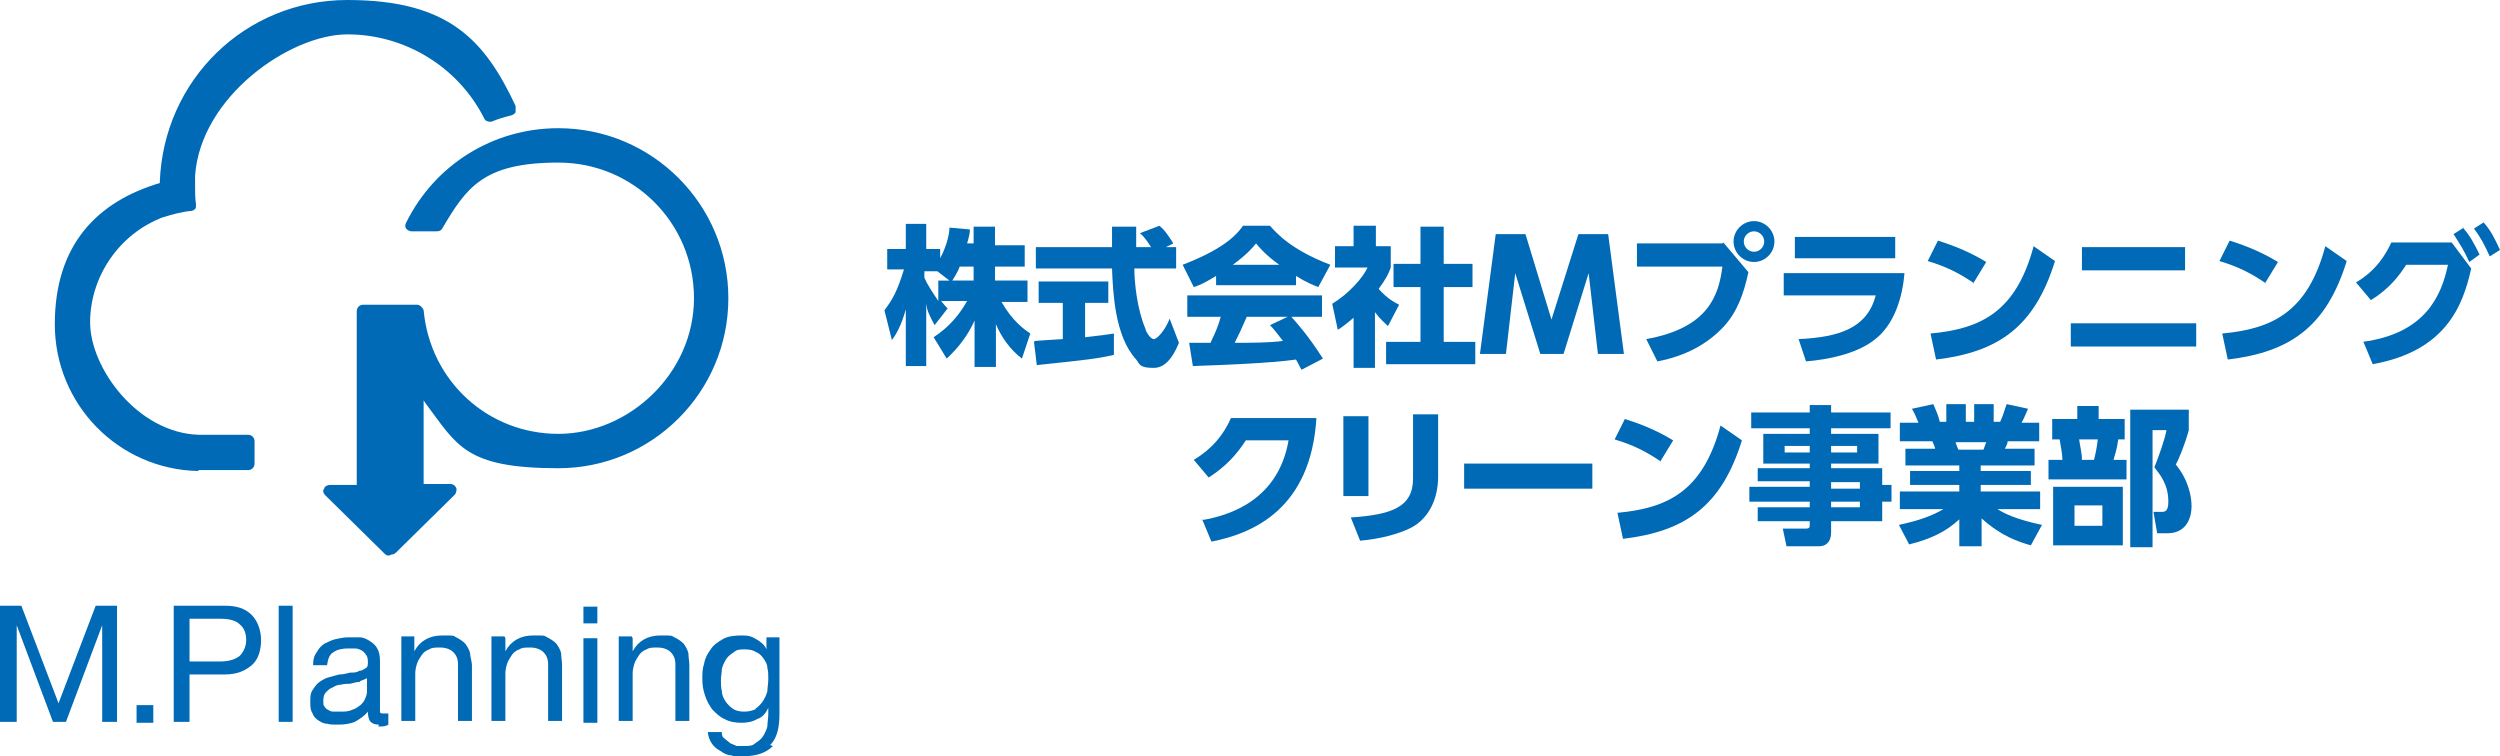 <?xml version="1.0" encoding="UTF-8"?>
<svg xmlns="http://www.w3.org/2000/svg" version="1.1" viewBox="0 0 269.1 81.4">
  <defs>
    <style>
      .cls-1 {
        fill: #006ab6;
      }
    </style>
  </defs>
  <!-- Generator: Adobe Illustrator 28.7.1, SVG Export Plug-In . SVG Version: 1.2.0 Build 142)  -->
  <g>
    <g id="b">
      <g>
        <g>
          <path class="cls-1" d="M21.3,50.7c-8.6-.2-15.4-7.2-15.4-15.8s4.6-13.2,11.3-15.2h0s0-.1,0-.1C17.6,8.6,26.4,0,37.4,0s14.8,4.4,18.1,11.4c0,.2,0,.4,0,.6,0,.2-.2.3-.4.4-.8.2-1.5.4-2.2.7,0,0-.2,0-.2,0-.2,0-.5-.1-.6-.4-2.8-5.5-8.5-9-14.7-9s-15.8,6.7-16.4,15.2c0,.5,0,.9,0,1.2,0,.6,0,1.3.1,1.9,0,.2,0,.4-.1.5-.1.1-.3.2-.4.2-1.1.1-2.1.4-3.1.7-4.7,1.8-7.8,6.4-7.8,11.3s5.1,11.9,11.7,12.1h5.3c.4,0,.7.3.7.7v2.4c0,.4-.3.7-.7.7h-5.3Z"/>
          <path class="cls-1" d="M41.9,59.8c-.2,0-.3,0-.5-.2l-6.4-6.3c-.2-.2-.3-.5-.1-.7,0-.2.3-.4.6-.4h2.9v-18.7c0-.4.3-.7.7-.7h5.8c.3,0,.6.3.7.6.7,7.6,6.9,13.3,14.5,13.3s14.6-6.5,14.6-14.6-6.5-14.6-14.6-14.6-9.9,2.7-12.5,7.1c-.1.2-.3.3-.6.3h-2.7c-.2,0-.4-.1-.6-.3-.1-.2-.1-.4,0-.6,3.1-6.3,9.4-10.2,16.4-10.2,10.1,0,18.3,8.2,18.3,18.3s-8.2,18.3-18.3,18.3-10.9-2.5-14.3-7l-.2-.3v9h2.9c.3,0,.5.2.6.4.1.2,0,.5-.1.7l-6.4,6.3c-.1.1-.3.2-.5.2Z"/>
        </g>
        <g>
          <path class="cls-1" d="M2.3,65.2l4,10.5,4-10.5h2.3v12.5h-1.6v-10.4h0l-3.9,10.4h-1.4l-3.9-10.4h0v10.4H0v-12.5h2.3Z"/>
          <path class="cls-1" d="M14.7,75.9h1.8v1.9h-1.8v-1.9Z"/>
          <path class="cls-1" d="M24.2,65.2c1.3,0,2.2.3,2.9,1,.6.6,1,1.6,1,2.7s-.3,2.1-1,2.7-1.6,1-2.9,1h-3.8v5.1h-1.7v-12.5h5.5ZM23.7,71.2c.9,0,1.6-.2,2.1-.6.4-.4.7-1,.7-1.7s-.2-1.3-.7-1.7c-.4-.4-1.1-.6-2.1-.6h-3.3v4.6h3.3Z"/>
          <path class="cls-1" d="M31.5,65.2v12.5h-1.5v-12.5h1.5Z"/>
          <path class="cls-1" d="M40.8,78c-.4,0-.7-.1-.9-.3-.2-.2-.3-.6-.3-1.1-.4.5-.9.8-1.4,1.1-.5.2-1.1.3-1.8.3s-.8,0-1.2-.1c-.4,0-.7-.2-1-.4-.3-.2-.5-.5-.6-.8-.2-.3-.2-.7-.2-1.2s0-.9.3-1.3c.2-.3.4-.6.7-.8.3-.2.6-.4,1-.5.4-.1.7-.2,1.1-.3.4,0,.8-.1,1.2-.2.4,0,.7,0,1-.2.3,0,.5-.2.7-.3.2-.1.2-.4.2-.6s0-.6-.2-.8c-.1-.2-.3-.4-.5-.5-.2-.1-.4-.2-.7-.2-.2,0-.5,0-.7,0-.6,0-1.2.1-1.6.4-.4.2-.6.7-.7,1.4h-1.5c0-.6.1-1,.4-1.4.2-.4.5-.7.8-.9.4-.2.8-.4,1.2-.5.5-.1.9-.2,1.4-.2s.8,0,1.2,0c.4,0,.8.2,1.1.4.3.2.6.4.8.8.2.3.3.8.3,1.3v4.7c0,.4,0,.6,0,.8s.2.2.4.2.3,0,.5,0v1.2c-.3.2-.6.2-1.1.2ZM38.7,73.4c-.3,0-.6.1-1,.2-.3,0-.7,0-1,.1-.3,0-.6.1-.9.3-.3.1-.5.3-.7.5-.2.2-.3.5-.3.9s0,.5.1.6c.1.2.2.3.4.4.2.1.3.2.6.2.2,0,.4,0,.7,0,.5,0,.9,0,1.3-.2.4-.1.6-.3.9-.5.2-.2.4-.4.5-.7.1-.2.2-.5.2-.7v-1.5c-.2.1-.4.2-.7.3Z"/>
          <path class="cls-1" d="M44.6,68.7v1.4h0c.6-1.1,1.6-1.7,3-1.7s1.1,0,1.5.2c.4.2.7.4,1,.7.2.3.4.6.5,1,0,.4.2.9.2,1.3v6h-1.5v-6.1c0-.6-.2-1-.5-1.3-.3-.3-.8-.5-1.4-.5s-.9,0-1.2.2c-.3.1-.6.3-.8.6-.2.3-.4.6-.5.9-.1.3-.2.7-.2,1.1v5.1h-1.5v-9.1h1.4Z"/>
          <path class="cls-1" d="M54.4,68.7v1.4h0c.6-1.1,1.6-1.7,3-1.7s1.1,0,1.5.2c.4.2.7.4,1,.7.2.3.4.6.5,1,0,.4.1.9.1,1.3v6h-1.5v-6.1c0-.6-.2-1-.5-1.3-.3-.3-.8-.5-1.4-.5s-.9,0-1.2.2c-.3.1-.6.3-.8.6-.2.3-.4.6-.5.9-.1.3-.2.7-.2,1.1v5.1h-1.5v-9.1h1.4Z"/>
          <path class="cls-1" d="M62.8,67.1v-1.8h1.5v1.8h-1.5ZM64.3,68.7v9.1h-1.5v-9.1h1.5Z"/>
          <path class="cls-1" d="M68.1,68.7v1.4h0c.6-1.1,1.6-1.7,3-1.7s1.1,0,1.5.2c.4.2.7.4,1,.7.2.3.4.6.5,1,0,.4.1.9.1,1.3v6h-1.5v-6.1c0-.6-.2-1-.5-1.3-.3-.3-.8-.5-1.4-.5s-.9,0-1.2.2c-.3.1-.6.3-.8.6-.2.3-.4.6-.5.9-.1.3-.2.7-.2,1.1v5.1h-1.5v-9.1h1.4Z"/>
          <path class="cls-1" d="M83.2,80.3c-.7.7-1.7,1.1-3.2,1.1s-.9,0-1.3-.1c-.4,0-.8-.2-1.2-.5-.4-.2-.7-.5-.9-.8-.2-.3-.4-.8-.4-1.2h1.5c0,.3,0,.5.3.7.2.2.4.3.6.5.2.1.5.2.7.3.3,0,.5,0,.8,0,.5,0,.9,0,1.2-.3.3-.2.6-.4.8-.7.2-.3.4-.7.5-1.1,0-.4.1-.9.1-1.4v-.6h0c-.3.6-.6,1-1.2,1.2-.5.3-1.1.4-1.7.4s-1.3-.1-1.8-.4c-.5-.2-.9-.6-1.3-1-.3-.4-.6-.9-.8-1.5-.2-.6-.3-1.1-.3-1.8s0-1.1.2-1.7c.1-.6.4-1.1.7-1.5.3-.5.8-.8,1.3-1.1.5-.3,1.2-.4,2-.4s1.1.1,1.6.4c.5.3.9.6,1.1,1.1h0v-1.3h1.4v8.3c0,1.5-.3,2.6-1,3.3ZM81.3,76.3c.3-.2.6-.5.8-.8.2-.3.4-.7.5-1.1,0-.4.1-.8.1-1.3s0-.8-.1-1.2c0-.4-.2-.7-.4-1-.2-.3-.5-.6-.8-.7-.3-.2-.7-.3-1.2-.3s-.9,0-1.2.3c-.3.2-.6.4-.8.7-.2.3-.4.7-.5,1.1,0,.4-.1.8-.1,1.2s0,.8.1,1.2c0,.4.2.8.4,1.1s.5.6.8.8c.3.2.7.3,1.2.3s.9-.1,1.3-.3Z"/>
        </g>
      </g>
      <g>
        <path class="cls-1" d="M104.8,26.4v-2h2.3v2h3.2v2.3h-3.2v1.5h3.5v2.3h-2.8c1.2,2.1,2.5,3,3.1,3.4l-.9,2.7c-1.3-1-2.2-2.3-2.8-3.7v4.6h-2.3v-5c-.7,1.6-1.8,3-3,4.1l-1.4-2.3c1.8-1.2,2.8-2.5,3.6-3.9h-2.8c.4.5.5.6.7.8l-1.4,1.8c-.7-1.3-.8-1.6-.9-2.3v6.7h-2.2v-6.1c-.5,1.8-1.1,2.8-1.5,3.3l-.8-3.2c.9-1.2,1.4-2.1,2.1-4.4h-1.8v-2.2h2v-2.7h2.2v2.7h1.5v1c.8-1.5,1-2.8,1-3.3l2.2.2c0,.4-.1.8-.3,1.5h.8ZM102.2,30.2l-1.3-1h-1.4v.7c.3.7.9,1.6,1.5,2.5v-2.2h1.2ZM104.8,30.2v-1.5h-1.5c-.3.8-.7,1.3-.8,1.5h2.3Z"/>
        <path class="cls-1" d="M111.4,36.7c0,0,2.7-.2,3-.2v-3.9h-2.6v-2.3h7.5v2.3h-2.5v3.7c1.8-.2,2.5-.3,3.1-.4v2.3c-1.8.4-2.6.5-8.3,1.1l-.3-2.5ZM125.1,26.6h1.5v2.3h-4.5c0,1.5.3,4.4,1.2,6.5,0,.2.5,1.1.9,1.1s1.3-1.1,1.7-2.2l1,2.6c-.3.7-1.1,2.7-2.7,2.7s-1.5-.4-1.9-.9c-2.3-2.5-2.5-7.2-2.6-9.8h-8.2v-2.3h8.2c0-.3,0-2.1,0-2.2h2.6v2.2h1.6c-.4-.6-.7-1.1-1.2-1.5l2.1-.8c.2.2.5.3,1.5,1.9l-1,.5Z"/>
        <path class="cls-1" d="M130.9,29.7c-1.3.8-1.8,1-2.4,1.2l-1.2-2.4c3.9-1.5,5.6-2.9,6.5-4.2h2.9c.7.8,2.3,2.6,6.5,4.2l-1.3,2.4c-.5-.2-1.3-.5-2.4-1.2v1h-8.6v-.9ZM140.1,39.8c-.2-.3-.3-.6-.6-1.1-2.7.4-8.2.6-11.1.7l-.4-2.5c0,0,2.1,0,2.3,0,.1-.3.7-1.3,1.1-2.8h-3.6v-2.3h14.5v2.3h-3.3c.7.8,1.8,2,3.4,4.5l-2.3,1.2ZM137.7,28.5c-1.4-1-2.1-1.8-2.5-2.3-.4.5-1,1.2-2.5,2.3h5ZM138.7,34.1h-4.5c-.6,1.4-.8,1.8-1.3,2.8,1.9,0,3.6,0,5.2-.2-.7-.9-1-1.3-1.4-1.7l1.9-.9Z"/>
        <path class="cls-1" d="M148.1,39.6h-2.4v-5.4c-.7.6-1.2,1-1.7,1.3l-.6-2.8c1.8-1.1,3.3-2.8,3.8-3.9h-3.5v-2.3h2v-2.2h2.4v2.2h1.6v2.3c-.2.6-.5,1.2-1.3,2.3.9,1,1.6,1.4,2.2,1.7l-1.2,2.3c-.3-.3-.8-.7-1.4-1.5v6ZM152.9,24.4h2.5v4h3.1v2.5h-3.1v5.9h3.4v2.4h-9.6v-2.4h3.7v-5.9h-2.9v-2.5h2.9v-4Z"/>
        <path class="cls-1" d="M168.5,38.1h-2.7l-2.7-8.7-1,8.7h-2.8l1.7-12.9h3.2l2.8,9.2,2.9-9.2h3.2l1.7,12.9h-2.8l-1-8.7-2.7,8.7Z"/>
        <path class="cls-1" d="M185.5,26.1l2.7,3.2c-.5,2.3-1.2,4.3-2.7,5.9-1.6,1.7-3.9,3.1-7.1,3.7l-1.2-2.4c6.7-1.2,7.8-4.7,8.2-7.8h-9.2v-2.5h9.2ZM191,26c0,1.2-1,2.2-2.2,2.2s-2.2-1-2.2-2.2,1-2.2,2.2-2.2,2.2,1,2.2,2.2ZM187.7,26c0,.6.5,1.1,1.1,1.1s1.1-.5,1.1-1.1-.5-1.1-1.1-1.1-1.1.5-1.1,1.1Z"/>
        <path class="cls-1" d="M205,29.4c-.2,2.4-1,5.6-3.4,7.3-1.9,1.4-4.8,2-7.2,2.2l-.8-2.4c4.4-.2,7.4-1.2,8.3-4.7h-9.9v-2.4h12.9ZM204,25.5v2.3h-10.8v-2.3h10.8Z"/>
        <path class="cls-1" d="M212.5,30.5c-1.6-1.1-3-1.8-5-2.4l1.1-2.2c.9.3,2.9.9,5.2,2.3l-1.4,2.3ZM207.8,35.9c5.4-.5,9.2-2.3,11.1-9.4l2.3,1.6c-2.2,7.1-6.1,9.8-12.8,10.6l-.6-2.8Z"/>
        <path class="cls-1" d="M236.4,34.8v2.5h-13.5v-2.5h13.5ZM235.2,26.6v2.5h-11.1v-2.5h11.1Z"/>
        <path class="cls-1" d="M243.9,30.5c-1.6-1.1-3-1.8-5-2.4l1.1-2.2c.9.3,2.9.9,5.2,2.3l-1.4,2.3ZM239.2,35.9c5.4-.5,9.2-2.3,11.1-9.4l2.3,1.6c-2.2,7.1-6.1,9.8-12.8,10.6l-.6-2.8Z"/>
        <path class="cls-1" d="M254.3,36.8c6.8-.9,8.5-5,9.2-8.3h-4.5c-.7,1.1-1.8,2.6-3.8,3.8l-1.6-1.9c2.2-1.3,3.2-3,3.8-4.3h6.5l2.1,2.8c-.9,4.1-2.8,8.9-10.6,10.3l-1-2.4ZM265.1,24.5c.8.9,1.2,1.7,1.8,2.9l-1.1.8c-.6-1.3-1-1.9-1.7-3l1.1-.7ZM267.3,23.9c.8.9,1.2,1.7,1.8,3l-1.1.7c-.6-1.3-.9-1.9-1.7-3l1.1-.7Z"/>
        <path class="cls-1" d="M129.3,56c3.1-.5,8.3-2.2,9.4-8.6h-4.6c-.9,1.4-2.1,2.8-4,4l-1.6-1.9c2-1.2,3.2-2.7,4-4.5h9.2c-.6,9.7-6.7,12.4-11.3,13.3l-1-2.4Z"/>
        <path class="cls-1" d="M147.3,53.4h-2.7v-8.6h2.7v8.6ZM154.8,51.3c0,2.4-1,4.5-2.9,5.5-1.4.7-3.3,1.2-5.5,1.4l-1-2.5c4.4-.3,6.7-1.1,6.7-4.2v-6.9h2.7v6.7Z"/>
        <path class="cls-1" d="M171.4,49.9v2.7h-13.8v-2.7h13.8Z"/>
        <path class="cls-1" d="M178.8,49.7c-1.6-1.1-3-1.8-5-2.4l1.1-2.2c.9.3,2.9.9,5.2,2.3l-1.4,2.3ZM174.1,55.2c5.4-.5,9.2-2.3,11.1-9.4l2.3,1.6c-2.2,7.1-6.1,9.8-12.8,10.6l-.6-2.8Z"/>
        <path class="cls-1" d="M203.5,46.1h-6.4v.6h5.1v3.2h-5.1v.5h5.5v1.8h1v1.8h-1v2.1h-5.5v1.2c0,1.1-.6,1.5-1.3,1.5h-3.5l-.4-1.9h2.5c.4,0,.4-.2.4-.4v-.4h-5.6v-1.5h5.6v-.6h-6.5v-1.6h6.5v-.6h-5.6v-1.4h5.6v-.5h-5v-3.2h5v-.6h-6.3v-1.7h6.3v-.8h2.3v.8h6.4v1.7ZM194.8,48h-2.7v.7h2.7v-.7ZM199.9,48h-2.8v.7h2.8v-.7ZM200.2,51.9h-3.1v.7h3.1v-.7ZM200.2,54h-3.1v.6h3.1v-.6Z"/>
        <path class="cls-1" d="M218.6,58.7c-1.4-.4-3.2-1-5.3-2.9v3h-2.4v-2.9c-1.4,1.3-3,2.1-5.4,2.7l-1.1-2.1c2.3-.5,3.6-1,4.8-1.7h-4.7v-1.9h6.4v-.7h-5.3v-1.5h5.3v-.6h-5.8v-1.8h3.2c0-.1-.2-.6-.3-.8h-3.5v-2h2c-.2-.5-.4-1-.7-1.5l2.3-.5c.3.7.5,1.1.7,1.9h.7v-1.9h2.1v1.9h.9v-1.9h2.1v1.9h.7c.3-.6.5-1.4.7-1.9l2.3.5c-.2.4-.4,1-.7,1.5h1.9v2h-3.4c0,.3-.2.6-.3.8h3.2v1.8h-5.8v.6h5.4v1.5h-5.4v.7h6.4v1.9h-4.6c.8.5,2,1.1,4.8,1.7l-1.2,2.2ZM213.5,48.4c.1-.3.2-.5.3-.8h-3.3c0,.1.3.8.3.8h2.7Z"/>
        <path class="cls-1" d="M223.6,45.1v-1.4h2.3v1.4h2.8v2.2h-.7c-.1.9-.3,1.5-.5,2.2h1.4v2.1h-8.4v-2.1h1.5c0-.6-.2-1.6-.3-2.2h-.8v-2.2h2.8ZM228.5,58.7h-7.5v-6.3h7.5v6.3ZM226.3,54.4h-3v2.2h3v-2.2ZM225.4,49.5c.2-.7.4-2,.4-2.2h-2c.1.8.3,1.4.3,2.2h1.3ZM229.3,58.9v-14.8h6.3v2.2c-.4,1.5-1.1,3.2-1.4,3.7,1.4,1.7,1.7,3.5,1.7,4.5s-.4,2.9-2.6,2.9h-1.1l-.4-2.3h.8c.4,0,.8,0,.8-1.1,0-1.9-.9-2.9-1.5-3.7.4-1,1.1-2.9,1.3-4h-1.5v12.6h-2.3Z"/>
      </g>
    </g>
  </g>
</svg>